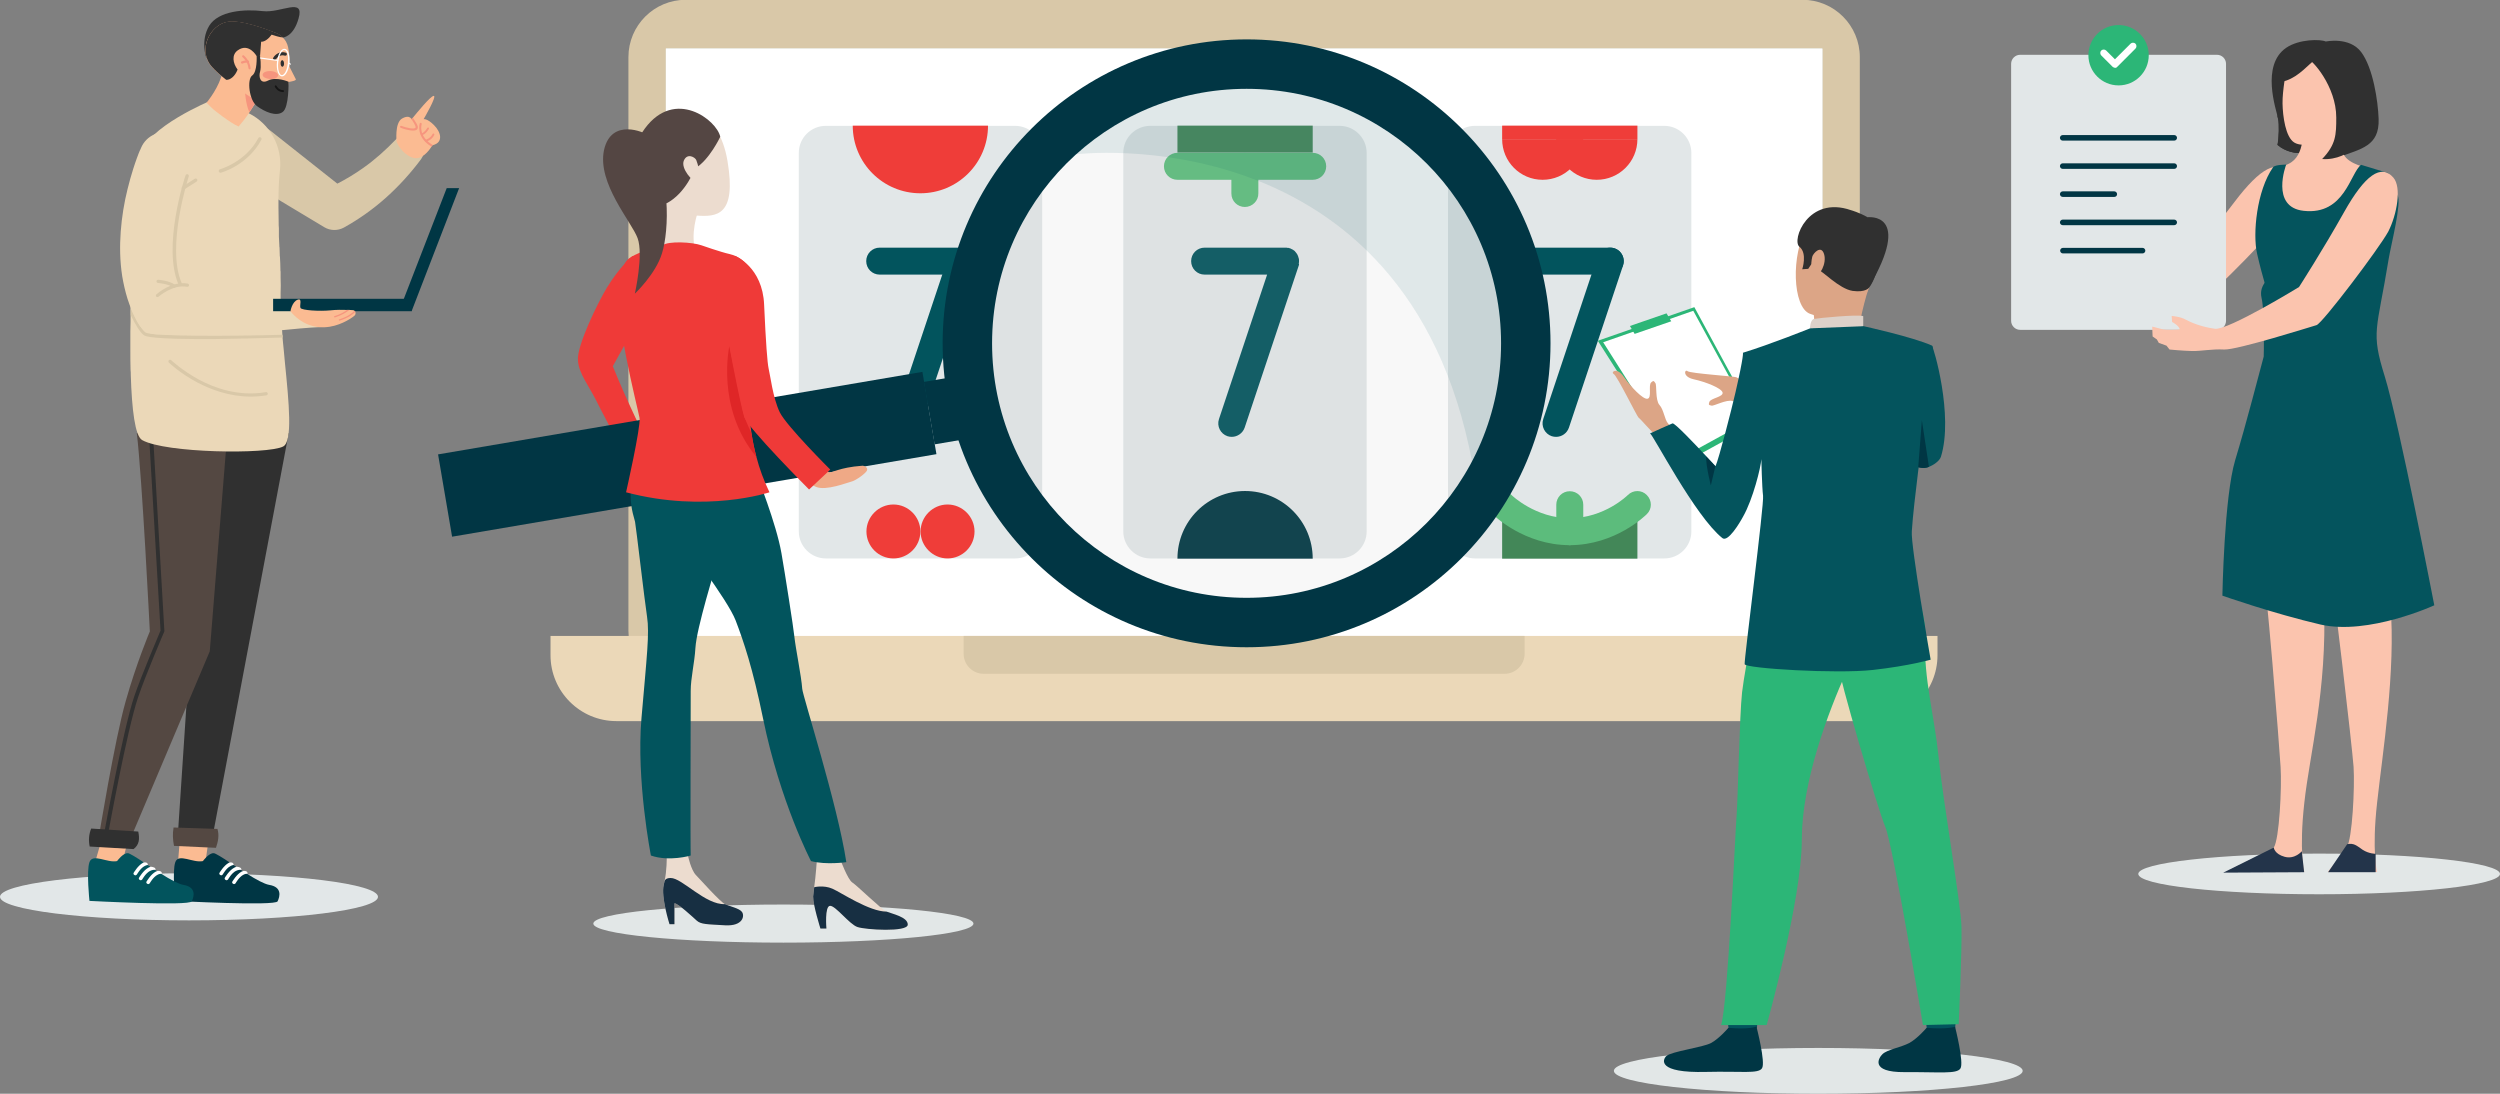 <?xml version="1.0" encoding="utf-8"?>
<!-- Generator: Adobe Illustrator 24.0.2, SVG Export Plug-In . SVG Version: 6.00 Build 0)  -->
<svg version="1.1" id="Layer_1" xmlns="http://www.w3.org/2000/svg" xmlns:xlink="http://www.w3.org/1999/xlink" x="0px" y="0px"
	 viewBox="0 0 1168 511" style="enable-background:new 0 0 1168 511;" xml:space="preserve">
<rect x="0" y="0" width="1168" height="511" fill="#808080" stroke="none"/>
<style type="text/css">
	.st0{fill:#D9C8A8;}
	.st1{fill:#E0F2F8;}
	.st2{fill:#FFFFFF;}
	.st3{fill:#EBD8B8;}
	.st4{fill:#E2E7E7;}
	.st5{fill:#FBC4AE;}
	.st6{fill:#6254A4;}
	.st7{fill:#303030;}
	.st8{fill:#23344A;}
	.st9{fill:#04545D;}
	.st10{fill:#E2E7E8;}
	.st11{fill:#2CB677;}
	.st12{fill:#013644;}
	.st13{fill:#438758;}
	.st14{fill:#EF3D39;}
	.st15{fill:#003743;}
	.st16{fill:#02545D;}
	.st17{fill:#5CBC7C;}
	.st18{fill:#EF3A38;}
	.st19{fill:#ECDCCF;}
	.st20{fill:#172F42;}
	.st21{fill:#544643;}
	.st22{fill:#DF2627;}
	.st23{fill:#EFA986;}
	.st24{opacity:0.1;fill:#B9B9B9;}
	.st25{opacity:0.1;fill:#02545D;}
	.st26{fill:#DCA586;}
	.st27{fill:#003644;}
	.st28{fill:#DDD1C9;}
	.st29{fill:#373A57;}
	.st30{fill:#FBBB92;}
	.st31{fill:#F6957E;}
	.st32{fill:#544842;}
	.st33{fill:#151515;}
</style>
<g>
	<g>
		<g>
			<g>
				<g>
					<g>
						<g>
							<path class="st0" d="M868.9,294.7c0,14.8-12,26.8-26.8,26.8H320.4c-14.8,0-26.8-12-26.8-26.8v-268c0-14.8,12-26.8,26.8-26.8
								h521.7c14.8,0,26.8,12,26.8,26.8V294.7z"/>
							<rect x="311.1" y="22.7" class="st1" width="540.3" height="275.9"/>
							<rect x="311.1" y="22.7" class="st2" width="540.3" height="275.9"/>
						</g>
						<g>
							<path class="st3" d="M257.2,297.1v9c0,17,13.8,30.8,30.8,30.8h586.4c17,0,30.8-13.8,30.8-30.8v-9H257.2z"/>
							<path class="st0" d="M450.2,297.1v8.3c0,5.2,4.2,9.4,9.4,9.4h243.3c5.2,0,9.4-4.2,9.4-9.4v-8.3H450.2z"/>
						</g>
					</g>
				</g>
			</g>
		</g>
	</g>
	<g>
		<g>
			<path class="st4" d="M1168,408.3c0,5.2-37.8,9.5-84.5,9.5c-46.6,0-84.5-4.2-84.5-9.5c0-5.2,37.8-9.5,84.5-9.5
				C1130.2,398.8,1168,403.1,1168,408.3z"/>
		</g>
		<g>
			<g>
				<path class="st5" d="M952.3,131.3c2.1,1.2,7.6,2.1,8.2,2.1c0.5,0.1,0-1.4-0.7-2.2c-0.7-0.8-1.8-2-1.8-2l0.5-2.7c0,0,4,1.3,6,3.2
					c2,1.9,6.2,5,12.3,7.4c7.2,2.7,18.6-0.4,28-3.8c0,0,0,0.1,0,0.1c-0.2,1.3,0,2.7,0.5,4c1.2,3.2,2.2,6.5,3.3,9.8
					c-11.6,0.6-26.4,1.2-30,0.2c-5.9-1.6-10.6-1.7-14.8-2.8c-4.2-1.1-10-3.1-10-3.1l-0.9-2.1l-3.2-2l-0.5-1.7l-1.6-1.9l0.9-4.6
					C948.4,129.3,950.1,130.1,952.3,131.3z"/>
				<path class="st5" d="M1069.1,81.4c-4.8-7.3-13-3.1-25.1,12.9c-12.1,16-25.6,31.6-25.6,31.6s-2.7,2.2-7.1,4.6
					c1.8,5.7,7.8,16.1,7.8,16.1c3.7-1.3,4.2-1.9,4.7-2c2.8-0.4,33.9-31.4,39.2-38.7C1068.4,98.7,1072.3,86.4,1069.1,81.4z"/>
				<path class="st6" d="M1011.4,130.1c0.7,3,6.7,16.8,6.7,16.8l-10.7,1.8l-4.2-15.4L1011.4,130.1z"/>
			</g>
			<path class="st7" d="M1064.1,67.7c3.8,3.3,8.7,4,11.1,3.8c0.8-6.2,2.9-5.8,6.6-15.3c4.2-11,3.5-27.1,3.5-27.1l1.3-9.7
				c-2.2-1.1-12.4-1.3-18.6,3c-11.7,8.2-4.7,28.5-3.6,33.2C1064.9,57.8,1064.8,64.4,1064.1,67.7z"/>
			<path class="st7" d="M1085.3,28.5c-3.2,0.9-6.5,1.9-9.7,2.9c-2.1,0.7-4.3,0.6-6.3-0.1c-4.3,8.1-3.9,12.7-5.3,23.1
				c0.1,0.5,0.2,0.9,0.3,1.2c0.5,2.2,0.4,8.8-0.3,12.1c3.8,3.3,8.7,4,11.1,3.8c0.8-6.2,2.9-5.8,6.6-15.3c4.2-11,3.5-27.1,3.5-27.1
				L1085.3,28.5z"/>
			<path class="st7" d="M1092.4,73.5c10.8-4,19.3-5.2,18.9-17.9c-0.3-8.5-2.6-23.8-8.1-31.2c-5.5-7.4-16.6-5-16.6-5l-9.7,7.6
				c0,0,0.5,11.4,4.1,25.5C1082.9,59.9,1092.5,68.3,1092.4,73.5z"/>
			<path class="st5" d="M1068.5,29.6c-0.3,3.2-2.2,12.7-2.1,18.7c0.1,6,1.4,15.8,5.5,18.3c4.1,2.5,11.4-0.1,16.7-2.7
				c5.3-2.6,6.4-6.5,7.2-10c0.9-3.6-0.1-12.9-1.7-19.5c-1.6-6.6-6-9-11-9.7C1078.2,24.1,1068.5,29.6,1068.5,29.6z"/>
			<path class="st5" d="M1092,50.5c0,0-0.5,14.9,3,21.7c2.4,4.7,11.3,6.2,11.3,6.2s1.1,13.3-6.9,26.8c-8,13.4-35.1,19.8-35.1,19.8
				s-6-10.4-9.5-22.3c-3.5-11.9,5.4-20.1,5.4-20.1s5.4-4.5,8.9-6c8.4-3.8,6.6-17.4,6.6-17.4L1092,50.5z"/>
			<g>
				<path class="st5" d="M1087,254.4c-1.7-10-2.8-29.7-3.6-48.7c12.3,0.2,24.6,0.3,36.9,0.3c-2.4,21.5-5.5,51.8-3.5,76.3
					c2.6,31.1-3.7,69.7-6.2,92.6c-2.6,23,0,32.5,0,32.5h-23.1c0,0,6.4-7.7,8.9-11.5c2.6-3.8,3.8-28.1,3.2-37.6
					C1098.9,348.8,1090.2,272.9,1087,254.4z"/>
				<path class="st5" d="M1062.3,396c2.6-3.8,3.8-28.1,3.2-37.6c-0.6-9.6-6.4-85.5-9.6-104c-2.2-12.9-0.9-31.9-0.5-49
					c6,0,11.9,0,17.9,0.1c6.3,0.1,12.5,0.2,18.8,0.3c-2.8,21.5-7.2,51.8-6.3,76.5c1.4,40.3-6.7,69.7-9.2,92.6c-2.6,23,0,32.5,0,32.5
					l-8.5-2.7l-16.6,1l-10.1,1.7C1041.3,407.4,1059.8,399.8,1062.3,396z"/>
				<path class="st8" d="M1096.6,394.4c3.2-0.6,4.3,0.6,7.2,2.6c2.9,1.9,6.1,1.9,6.1,1.9v8.6h-22.2L1096.6,394.4z"/>
				<path class="st8" d="M1062.3,396c0,0,0.3,3,5.1,4.3c4.8,1.3,8-2.6,8-2.6l1.1,9.8l-37.8,0.2L1062.3,396z"/>
			</g>
			<path class="st9" d="M1038.3,278.3c0,0,23.6,8.3,45.9,13.5c22.4,5.1,53.1-9,53.1-9s-16.5-85.4-23.1-106.8
				c-6.7-21.4-3.7-21.2,1.8-55.1c1.2-7.1,6.2-26.3,4.1-29.8c-7.8-13-38.9,10.3-38.9,10.3l-16.8,23.6c-0.2,0.3-0.5,0.7-0.7,1
				c-2.9,3.5-8.6,6.8-7.1,13.2c1.6,7.1,1,27.4,1,27.4s-2.4,9.2-5.4,20.3c-2.5,9.4-5.5,20.1-7.9,28
				C1039.1,232.1,1038.3,278.3,1038.3,278.3z"/>
			<path class="st9" d="M1060.2,139.3c0,0-0.5,0.2,4.7,0.1c5.7-0.1,13.9-0.8,22.9-2.7c17.2-3.6,25.3-14.6,25.3-14.6
				c0.9-4.6,1.1-10.7,1.1-16.8c-0.1-12.1,1.7-24.4,1.7-24.4l-12.8-3.9c-5.1,3.8-7.6,23.6-26.8,21.5c-15.8-1.7-8.2-21.6-8.2-21.6
				s-5.2,0-6.1,1.2c-7.7,11-9.6,31.1-7.5,40.4C1057.1,129.9,1060.2,139.3,1060.2,139.3z"/>
			<path class="st5" d="M1090.7,44.4c0,0,3.4-4.2,5.8-3.7c2.4,0.5,2.8,4.1,1.2,7.1c-1.7,3.1-8.3,5.1-8.3,5.1L1090.7,44.4z"/>
			<path class="st7" d="M1084.2,26.7c-3.3,0.5-6.3,5.3-11.9,8.9c-5.6,3.6-10,2.9-10,2.9l1.8-11.1c0,0,7.4-5.2,12.9-5
				C1082.5,22.6,1084.2,26.7,1084.2,26.7z"/>
			<g>
				<g>
					<path class="st10" d="M1035.8,154.1h-92c-2.3,0-4.2-1.9-4.2-4.2V29.8c0-2.3,1.9-4.2,4.2-4.2h92c2.3,0,4.2,1.9,4.2,4.2V150
						C1039.9,152.3,1038.1,154.1,1035.8,154.1z"/>
					<circle class="st11" cx="989.8" cy="25.8" r="14.1"/>
					<g>
						<path class="st2" d="M988.2,31.7c-0.4,0-0.8-0.2-1.2-0.5l-5.3-5.3c-0.6-0.6-0.6-1.7,0-2.3s1.7-0.6,2.3,0l4.1,4.1l7.3-7.3
							c0.6-0.6,1.7-0.6,2.3,0c0.6,0.6,0.6,1.7,0,2.3l-8.5,8.5C989,31.5,988.6,31.7,988.2,31.7z"/>
					</g>
					<g>
						<path class="st12" d="M1015.8,65.7h-52.1c-0.7,0-1.3-0.6-1.3-1.3l0,0c0-0.7,0.6-1.3,1.3-1.3h52.1c0.7,0,1.3,0.6,1.3,1.3l0,0
							C1017.1,65.1,1016.5,65.7,1015.8,65.7z"/>
						<path class="st12" d="M1015.8,78.9h-52.1c-0.7,0-1.3-0.6-1.3-1.3l0,0c0-0.7,0.6-1.3,1.3-1.3h52.1c0.7,0,1.3,0.6,1.3,1.3l0,0
							C1017.1,78.3,1016.5,78.9,1015.8,78.9z"/>
						<path class="st12" d="M987.8,92h-24.1c-0.7,0-1.3-0.6-1.3-1.3l0,0c0-0.7,0.6-1.3,1.3-1.3h24.1c0.7,0,1.3,0.6,1.3,1.3l0,0
							C989.1,91.5,988.5,92,987.8,92z"/>
						<path class="st12" d="M1015.8,105.2h-52.1c-0.7,0-1.3-0.6-1.3-1.3l0,0c0-0.7,0.6-1.3,1.3-1.3h52.1c0.7,0,1.3,0.6,1.3,1.3l0,0
							C1017.1,104.6,1016.5,105.2,1015.8,105.2z"/>
						<path class="st12" d="M1001,118.4h-37.2c-0.7,0-1.3-0.6-1.3-1.3l0,0c0-0.7,0.6-1.3,1.3-1.3h37.2c0.7,0,1.3,0.6,1.3,1.3l0,0
							C1002.3,117.8,1001.7,118.4,1001,118.4z"/>
					</g>
				</g>
			</g>
			<g>
				<path class="st5" d="M1118.2,83c-5.7-6.6-13.3-1.3-23.1,16.2c-9.8,17.5-21,34.9-21,34.9s-33.1,20.3-39.3,19.5
					c-6.5-0.9-11.3-3-13.7-4.3c-2.4-1.4-6.5-1.7-6.5-1.7l0.2,2.8c0,0,1.4,0.8,2.2,1.5c0.8,0.7,1.7,1.9,1.2,2
					c-0.5,0.1-6.1,0.5-8.4-0.2c-2.4-0.7-4.3-1.1-4.3-1.1l0.2,4.6l2,1.4l0.9,1.6l3.6,1.3l1.4,1.8c0,0,6.1,0.6,10.5,0.7
					c4.4,0.1,8.9-1,15.1-0.7c6.1,0.2,40.4-10.6,43.1-11.4c2.7-0.8,29.2-35.8,33.5-43.7C1119.9,100.2,1122.1,87.5,1118.2,83z"/>
			</g>
			<path class="st7" d="M1091.5,54.9c0,8-0.1,12.6-6.6,19.4c6.6,0.5,12.6-2.6,15.5-5.8c-0.7-5.8-1.4-13-1.4-16.8
				c0-6.9,5.6-19.1-10.4-27.5c-7.3-3.9-10.3,3.5-10.3,3.5C1080.1,27.7,1091.5,40.3,1091.5,54.9z"/>
		</g>
	</g>
	<g>
		<path class="st10" d="M790.2,248.3c0,7-5.7,12.6-12.6,12.6h-88.5c-6.9,0-12.6-5.7-12.6-12.6V71.4c0-7,5.7-12.6,12.6-12.6h88.5
			c6.9,0,12.6,5.7,12.6,12.6V248.3z M790.2,248.3"/>
		<path class="st10" d="M638.5,248.3c0,7-5.7,12.6-12.6,12.6h-88.5c-6.9,0-12.6-5.7-12.6-12.6V71.4c0-7,5.7-12.6,12.6-12.6h88.5
			c6.9,0,12.6,5.7,12.6,12.6V248.3z M638.5,248.3"/>
		<path class="st10" d="M486.9,248.3c0,7-5.7,12.6-12.6,12.6h-88.5c-6.9,0-12.6-5.7-12.6-12.6V71.4c0-7,5.7-12.6,12.6-12.6h88.5
			c6.9,0,12.6,5.7,12.6,12.6V248.3z M486.9,248.3"/>
		<rect x="550.1" y="58.7" class="st13" width="63.2" height="12.6"/>
		<path class="st14" d="M430,248.3c0,7-5.7,12.6-12.6,12.6c-7,0-12.6-5.7-12.6-12.6s5.7-12.6,12.6-12.6
			C424.3,235.7,430,241.4,430,248.3L430,248.3z M430,248.3"/>
		<path class="st14" d="M455.3,248.3c0,7-5.7,12.6-12.6,12.6s-12.6-5.7-12.6-12.6s5.7-12.6,12.6-12.6S455.3,241.4,455.3,248.3
			L455.3,248.3z M455.3,248.3"/>
		<path class="st15" d="M550.1,261h63.2c0-17.5-14.2-31.6-31.6-31.6S550.1,243.5,550.1,261L550.1,261z M550.1,261"/>
		<path class="st14" d="M461.6,58.7h-63.2c0,17.5,14.2,31.6,31.6,31.6C447.4,90.3,461.6,76.2,461.6,58.7L461.6,58.7z M461.6,58.7"/>
		<path class="st14" d="M746,84c10.5,0,19-8.5,19-19H727C727,75.5,735.5,84,746,84L746,84z M746,84"/>
		<path class="st14" d="M720.7,84c10.5,0,19-8.5,19-19h-37.9C701.8,75.5,710.2,84,720.7,84L720.7,84z M720.7,84"/>
		<path class="st13" d="M733.4,244.1c-12,0-22.9-3.2-30.9-8.4h-0.7V261H765v-25.3h-0.7C756.3,240.9,745.4,244.1,733.4,244.1
			L733.4,244.1z M733.4,244.1"/>
		<path class="st16" d="M448.9,128.3H411c-3.5,0-6.3-2.8-6.3-6.3c0-3.5,2.8-6.3,6.3-6.3h37.9c3.5,0,6.3,2.8,6.3,6.3
			C455.3,125.4,452.4,128.3,448.9,128.3L448.9,128.3z M448.9,128.3"/>
		<path class="st16" d="M423.7,204.1c-0.7,0-1.3-0.1-2-0.3c-3.3-1.1-5.1-4.7-4-8l25.3-75.8c1.1-3.3,4.7-5.1,8-4c3.3,1.1,5.1,4.7,4,8
			l-25.3,75.8C428.8,202.4,426.3,204.1,423.7,204.1L423.7,204.1z M423.7,204.1"/>
		<path class="st16" d="M606.8,123c0.1-0.3,0.1-0.6,0.1-0.9c0-0.1,0-0.2,0-0.2c0-0.1,0-0.1,0-0.2c0-0.3,0-0.6-0.1-0.8
			c0-0.2,0-0.3-0.1-0.4c-0.1-0.2-0.1-0.5-0.2-0.7c-0.1-0.2-0.1-0.3-0.2-0.5c-0.1-0.2-0.2-0.4-0.3-0.6c-0.1-0.1-0.2-0.3-0.3-0.4
			c-0.1-0.2-0.3-0.4-0.4-0.5c-0.1-0.1-0.2-0.3-0.3-0.4c-0.2-0.2-0.3-0.3-0.5-0.4c-0.1-0.1-0.3-0.2-0.4-0.3c-0.2-0.1-0.4-0.2-0.6-0.3
			c-0.2-0.1-0.4-0.2-0.6-0.3c-0.1,0-0.1-0.1-0.2-0.1c-0.1,0-0.2,0-0.4-0.1c-0.2-0.1-0.4-0.1-0.6-0.1c-0.2,0-0.4,0-0.6-0.1
			c-0.1,0-0.3,0-0.4,0h-37.9c-3.5,0-6.3,2.8-6.3,6.3c0,3.5,2.8,6.3,6.3,6.3h29.2l-22.5,67.5c-1.1,3.3,0.7,6.9,4,8
			c0.7,0.2,1.3,0.3,2,0.3c2.6,0,5.1-1.7,6-4.3l25.3-75.8c0.1-0.2,0.1-0.3,0.1-0.5C606.8,123.3,606.8,123.2,606.8,123z"/>
		<path class="st16" d="M752.3,128.3h-37.9c-3.5,0-6.3-2.8-6.3-6.3c0-3.5,2.8-6.3,6.3-6.3h37.9c3.5,0,6.3,2.8,6.3,6.3
			C758.6,125.4,755.8,128.3,752.3,128.3L752.3,128.3z M752.3,128.3"/>
		<path class="st16" d="M727,204.1c-0.7,0-1.3-0.1-2-0.3c-3.3-1.1-5.1-4.7-4-8l25.3-75.8c1.1-3.3,4.7-5.1,8-4c3.3,1.1,5.1,4.7,4,8
			L733,199.8C732.1,202.4,729.7,204.1,727,204.1L727,204.1z M727,204.1"/>
		<path class="st17" d="M613.3,84h-63.2c-3.5,0-6.3-2.8-6.3-6.3c0-3.5,2.8-6.3,6.3-6.3h63.2c3.5,0,6.3,2.8,6.3,6.3
			C619.6,81.2,616.8,84,613.3,84L613.3,84z M613.3,84"/>
		<path class="st17" d="M581.6,96.7c-3.5,0-6.3-2.8-6.3-6.3V77.7c0-3.5,2.8-6.3,6.3-6.3c3.5,0,6.3,2.8,6.3,6.3v12.6
			C588,93.8,585.1,96.7,581.6,96.7L581.6,96.7z M581.6,96.7"/>
		<path class="st17" d="M733.4,254.7c-21.3,0-35.5-13.9-36.1-14.5c-2.5-2.5-2.5-6.5,0-8.9c2.5-2.5,6.5-2.5,8.9,0
			c0.1,0.1,11.2,10.8,27.2,10.8c3.5,0,6.3,2.8,6.3,6.3C739.7,251.8,736.8,254.7,733.4,254.7L733.4,254.7z M733.4,254.7"/>
		<path class="st17" d="M733.4,254.7c-3.5,0-6.3-2.8-6.3-6.3c0-3.5,2.8-6.3,6.3-6.3c16.2,0,27-10.7,27.1-10.8c2.5-2.5,6.5-2.5,8.9,0
			c2.5,2.5,2.5,6.5,0,8.9C768.8,240.8,754.7,254.7,733.4,254.7L733.4,254.7z M733.4,254.7"/>
		<path class="st17" d="M733.4,254.7c-3.5,0-6.3-2.8-6.3-6.3v-12.6c0-3.5,2.8-6.3,6.3-6.3c3.5,0,6.3,2.8,6.3,6.3v12.6
			C739.7,251.8,736.8,254.7,733.4,254.7L733.4,254.7z M733.4,254.7"/>
		<rect x="701.8" y="58.7" class="st14" width="63.2" height="6.3"/>
	</g>
</g>
<g>
	<g>
		<path class="st4" d="M454.8,431.5c0,4.9-39.8,8.9-88.8,8.9c-49,0-88.8-4-88.8-8.9c0-4.9,39.8-8.9,88.8-8.9
			C415,422.6,454.8,426.6,454.8,431.5z"/>
	</g>
	<g>
		<path class="st18" d="M297.8,150.4c0,0,14.8-33.5-2.4-30.7c0,0-5.8,4.8-11.8,14.6c-4.5,7.4-14,27.1-13.6,33.8
			c0.3,6.7,5.1,11.6,10.2,22.3c0,0,10.6,19.9,11.1,22.2l11.2-5.8c0,0-9.5-19-16.2-35.7L297.8,150.4z"/>
		
			<rect x="206.4" y="192.7" transform="matrix(-0.986 0.168 -0.168 -0.986 673.388 367.513)" class="st12" width="229.5" height="39"/>
		
			<rect x="434.2" y="177.1" transform="matrix(-0.986 0.168 -0.168 -0.986 906.651 307.216)" class="st12" width="12.3" height="29.6"/>
		<path class="st19" d="M383.3,433.8h2.8c0,0-0.9-10.5,1.7-10.6c2.6-0.1,9,8.6,12.8,9.9c3.8,1.3,23.4,2.5,23.5-1.1
			c0.1-3.6-7.5-5.1-9.9-6.1c-2.4-1-13.9-12.3-16-13.6c-2.1-1.3-5.6-10.7-5.6-10.7l-10.9-0.5c0,0-0.6,8.7-1.3,13.3
			c-0.2,1.7-0.4,3.3-0.5,4.3C379.8,422.7,383.3,433.8,383.3,433.8z"/>
		<path class="st19" d="M312.8,431.8h2.3V422c1.9,0.2,8.4,6.3,10.4,8.1c2,1.8,4.8,1.7,13.2,2.2c8.5,0.5,9.3-4.5,7.9-6.3
			c-1.3-1.7-5.7-2.5-7.9-3.6c-2.3-1.1-11.2-11.1-13.5-13.5c-2.4-2.4-3.8-9.2-3.8-9.2l-9.9,0.9c0,0,0.1,6.2-1.1,11.4v0c0,0,0,0,0,0
			c-0.1,0.4-0.2,0.9-0.3,1.3C308.7,418.9,312.8,431.8,312.8,431.8z"/>
		<path class="st16" d="M349.4,209.7c0,0,3.7,8.9,4.1,11.1c0.3,2.2,9.1,23.4,11.6,37.7c1.5,8.5,5.7,35.3,6,38.7
			c0.6,5.8,3.3,18.7,3.7,24.6c0.2,3.3,16.6,54.4,20.6,81c0,0-9.4,1.4-16.5-0.5c0,0-14.4-27.5-22.4-66.6
			c-4.8-23.5-9.1-36.1-12.8-45.8c-3.7-9.7-24.8-37.1-27-40.2c-2.2-3.1-16-20.1-2.9-38.6C327,192.8,349.4,209.7,349.4,209.7z"/>
		<path class="st16" d="M302.3,288.1c1.2,7.9-0.1,18.4-2.6,47.4c-2.5,29.1,4.4,64.2,4.4,64.2c8.6,3,18.6,0,18.6,0
			c-0.2-2,0-70.8,0-76.9c0-6.1,1.8-13.1,2.2-20.1c0.3-4.8,2.5-13.6,5-22.7c0.8-2.7,1.5-5.4,2.3-8.1c0,0,0,0,0,0
			c0.4-1.5,0.8-2.9,1.2-4.3c3.5-12.3,8.3-59.6,8.3-59.6s-26.3-21.2-39.2-1.2c-12.8,20-6.2,34.5-5.8,37
			C297.2,246.4,301.1,280.2,302.3,288.1z"/>
		<path class="st20" d="M312.8,431.8h2.3V422c1.9,0.2,8.4,6.3,10.4,8.1c2,1.8,4.8,1.7,13.2,2.2c8.5,0.5,9.3-4.5,7.9-6.3
			c-1.3-1.7-5.7-2.5-7.9-3.6c-9.1,0.5-20.1-12.3-25.4-12.2c-2.8,0-2.8,1.6-2.9,1.9v0c0,0,0,0,0,0c-0.1,0.4-0.2,0.9-0.3,1.3
			C308.7,418.9,312.8,431.8,312.8,431.8z"/>
		<path class="st20" d="M383.3,433.8h2.8c0,0-0.9-10.5,1.7-10.6c2.6-0.1,9,8.6,12.8,9.9c3.8,1.3,23.4,2.5,23.5-1.1
			c0.1-3.6-7.5-5.1-9.9-6.1c-8.1,0-21.2-8.9-25.3-10.7c-4.1-1.8-8.5-0.7-8.5-0.7c-0.2,1.7-0.4,3.3-0.5,4.3
			C379.8,422.7,383.3,433.8,383.3,433.8z"/>
		<path class="st19" d="M326.2,98.6c0,0-4.2,11.1-0.9,19.7c0,0-15.4-1-16-2.8c-0.6-1.8,0.6-18.5-1.5-23.4
			C305.6,87.2,326.2,98.6,326.2,98.6z"/>
		<path class="st18" d="M327.7,114.6c0,0,9.1,3.2,13.2,4.1c4.1,0.9,12.7,5,12,20.3c-0.7,15.4-3.3,28.7-4.2,35.3
			c-0.9,6.6-0.4,23.4,1.2,31.6c0,0-21.8,5.5-47.5,0c0,0,4.6-13.9,4.4-17.5c-0.1-3.6-15.2-33.2-15.9-37.9c-0.7-4.7-3.7-25.3,3.2-29.9
			c6.9-4.6,12.5-4,15.4-6C312.4,112.5,323.4,113.1,327.7,114.6z"/>
		<path class="st18" d="M292.5,230c37.3,9.9,67,0,67,0c-2.7-5.6-4.7-11.1-6.1-16.5c0,0,0,0,0,0c-1-3.8-1.8-7.5-2.3-11.1v0
			c-3-20.3,0.9-35.9,0.9-35.9c-4.3-35.4-57.9-46-62.2-34.8c-4.3,11.2,8.3,59.5,9,63.6C299.4,199.6,292.5,230,292.5,230z"/>
		<path class="st19" d="M312.7,54c6.2-2.1,22.9-4.4,27.2,21.3c4.3,25.7-5.1,26.1-14.7,25.4c-9.6-0.7-24.6-18.1-25.8-23.4
			C298.4,72.1,295,60.1,312.7,54z"/>
		<path class="st21" d="M336.5,63.9c0,0-5.1,10.9-11.8,14.8c0,0-4.2,11.6-13.3,16.3c0,0-24.2-16-10.1-35S334.9,56.1,336.5,63.9z"/>
		<path class="st19" d="M325.3,74.8c-0.5-1.3-4.2-3.5-5.8,0.2c-1.6,3.7,4.2,10.1,5.8,9.8C326.9,84.4,327.3,79.9,325.3,74.8z"/>
		<path class="st21" d="M302.1,62.9c-0.5-0.8-16.5-8.2-19.9,7.2c-3.3,15.5,12.9,33.5,15.7,41.2c2.8,7.7-1.3,25.9-1.3,25.9
			s9.8-9.2,12.7-18.9C312.6,107.7,313.7,81,302.1,62.9z"/>
		<path class="st21" d="M301.2,62.4c0,0,4.9,3.9,5.5,10c0,0,0.9-4.8-1.1-7.7C303.7,61.7,301.2,62.4,301.2,62.4z"/>
		<path class="st22" d="M353.4,213.5c-1-3.8-1.8-7.5-2.3-11.1v0c0,0-2.5-5.2-3.3-7.7c-0.8-2.5-7-33.2-7-33.2
			S334.2,190.4,353.4,213.5z"/>
		<path class="st23" d="M380.8,215.3c0,0,4.8,4.8,6.4,5.3c1.6,0.5,4.6-2.2,15.6-3c1-0.1,2.7,0.8,2.3,2.1c-0.4,1.3-5.2,4.8-7.3,5.3
			c-2.1,0.5-11.8,4.4-16.5,2.5c-4.7-1.9-7.9-7.9-7.9-7.9L380.8,215.3z"/>
		<path class="st18" d="M343.5,119.6c0,0,12.8,5.1,13.5,22.8c0.8,17.8,1.5,27,2.1,29.8c0.7,2.7,2,13.8,5.2,20.4
			c3.1,6.4,23.6,26.8,23.6,26.8l-9.9,9.3c0,0-28.5-28.6-30.3-33.9c-1.7-5.2-8.9-41.7-9.4-47.8C337.9,142,331.3,119.9,343.5,119.6z"
			/>
		
			<ellipse transform="matrix(0.707 -0.707 0.707 0.707 57.175 458.768)" class="st24" cx="582.4" cy="160.4" rx="121" ry="121"/>
		<path class="st25" d="M502.5,72.1c0,0,154.5-19.2,185.3,143.9c0,0,0,0,0,0c8.9-16.7,13.9-35.7,13.9-55.9
			c0-65.8-53.3-119.1-119.1-119.1C551.8,41.1,523.6,52.9,502.5,72.1z"/>
		<path class="st12" d="M582.4,18.4c-78.4,0-142,63.6-142,142c0,78.4,63.6,142,142,142c78.4,0,142-63.6,142-142
			C724.4,81.9,660.8,18.4,582.4,18.4z M582.4,279.3c-65.7,0-118.9-53.2-118.9-118.9c0-65.7,53.2-118.9,118.9-118.9
			c65.7,0,118.9,53.2,118.9,118.9C701.3,226,648,279.3,582.4,279.3z"/>
	</g>
</g>
<g>
	<path class="st4" d="M945,500.3c0,5.9-42.8,10.7-95.5,10.7c-52.7,0-95.5-4.8-95.5-10.7c0-5.9,42.8-10.7,95.5-10.7
		C902.3,489.6,945,494.4,945,500.3z"/>
</g>
<g>
	<g>
		<polygon class="st11" points="820.9,197.5 783.8,217.9 746.5,159.2 791.6,143.5 		"/>
	</g>
	<g>
		<polygon class="st2" points="818.6,195.7 783.8,214.8 749,159.9 791.1,145.2 		"/>
	</g>
	<g>
		<path class="st26" d="M831.3,185.4c0,0-6.5-3.1-9.3-4.7c-2.8-1.6-10.1-3.8-10.7-4.4c-0.6-0.5-21.6-1.8-22.9-2.9
			c-1.3-1.1-2.5,2.6,2.9,3.8c5.5,1.2,13,4.1,13.5,6.2c0.4,2.1-5.6,2.6-6.2,4.4c-0.6,1.8,0.2,1.4,1,1.7c0.9,0.4,7.2-3.1,9.9-2.1
			c2.8,1,7-0.4,9.1,0.3c2.1,0.7,12.4,4.2,12.4,4.2L831.3,185.4z"/>
	</g>
	<g>
		<path class="st26" d="M782,210.5c0,0-5.4-4.9-8.1-6.9c-2.6-2-7.6-8.1-8.3-8.4c-0.7-0.4-10.1-19.7-11.7-20.5
			c-1.5-0.8,1.5-3.4,4.7,1.3c3.3,4.7,9,10.7,11.1,10.3c2.2-0.4,0.3-6.3,1.7-7.6c1.4-1.3,1.4-0.4,2,0.3c0.7,0.7-0.1,8,1.9,10.2
			c2,2.2,2.4,6.7,3.9,8.5c1.5,1.7,8.8,10.1,8.8,10.1L782,210.5z"/>
	</g>
	<g>
		<path class="st16" d="M899,471.8c0,0,1.2,8.2,1.3,9.4c0.1,1.2,13.1-0.7,13.1-0.7l1-9.7C914.4,470.8,900.6,470.7,899,471.8z"/>
	</g>
	<g>
		<path class="st27" d="M900.1,480.2c0,0-4.1,4.9-8.1,7.1c-4,2.1-10.2,3-12.5,5.2c-1.7,1.6-6.2,8.5,10.3,8.4
			c16.4-0.1,24.4,1,26.1-1.7c1.8-2.6-2.5-19.5-2.5-19.5S909.6,481,900.1,480.2z"/>
	</g>
	<g>
		<path class="st16" d="M806.4,471.8c0,0,1.2,8.2,1.3,9.4c0.1,1.2,13.1-0.7,13.1-0.7l1-9.7C821.8,470.8,808,470.7,806.4,471.8z"/>
	</g>
	<g>
		<path class="st27" d="M807.5,480.2c0,0-4.1,4.9-8.1,7.1c-4,2.1-18.5,3.9-20.9,6.1c-1.7,1.6-4.5,8,18.6,7.4
			c16.4-0.4,24.4,1,26.1-1.7c1.8-2.6-2.6-19.5-2.6-19.5S817.2,481.1,807.5,480.2z"/>
	</g>
	<g>
		<path class="st11" d="M888.3,262.2c0,0,12.1,19.3,11.2,36.7c-0.9,17.4,4.4,36.5,6.2,54.7c2,20.3,10.4,68.4,10.7,79.3
			c0.3,10.9-1.3,45.6-1.3,45.6l-16.7,0.4c0,0-14-84.1-17.6-92.6c-3.6-8.6-21.6-69.7-22.2-76.6C858,302.8,888.3,262.2,888.3,262.2z"
			/>
	</g>
	<g>
		<path class="st11" d="M824.3,264.9c0,0-9.2,47.8-10.4,58.5c-1.2,10.7-2,51.7-2.6,58.3c-0.6,6.7-4,87.3-7.2,97.2h21.3
			c0,0,16.4-58.6,16.4-86.4c0-27.7,12.6-60.3,20.8-78.6c8.2-18.3,26.8-18.7,31.8-52.7C894.4,261.3,831.1,254.1,824.3,264.9z"/>
	</g>
	<g>
		<path class="st26" d="M868,100c0,0-16.3-6.1-23.8,6.3c-7.5,12.4-6.8,37.2,1.4,40.3c8.2,3.1,20.6,1.5,24.8-6.3
			c4.2-7.8,8-19,7.8-26.5C878,106.4,872.3,102.2,868,100z"/>
	</g>
	<g>
		<path class="st26" d="M847.4,147.2c0,0,0.7,4.4-0.4,6.6C845.8,156,868,156,868,156s1.8-11.8,5.2-21.8
			C876.7,124.3,847.4,147.2,847.4,147.2z"/>
	</g>
	<g>
		<path class="st7" d="M873.3,134.3c0,0-1.5,2.5-7.8,1.6c-6.3-1-13.9-9.3-16.5-10.2c-2.6-0.9-2.6-2.5-2.6-2.5l-1.6,2.4l-2.8,0.2
			c0,0,2.5-7.5-1.3-10.5c-3.8-3,4-24.1,24.1-17.1c0,0,15.4,4.3,14.9,13C879,119.9,876.7,129.9,873.3,134.3z"/>
	</g>
	<g>
		<path class="st28" d="M845.6,153.5c0,0,0.1-4.1,1.9-4.5c1.9-0.4,20.7-2.2,23-1.3v4.8C870.6,152.5,866.1,155.2,845.6,153.5z"/>
	</g>
	<g>
		<path class="st26" d="M846.7,119.9c0.4-1.5,4.1-5.7,5.5-1.2c1.4,4.5-2.2,10.6-4.2,10C846.1,128.3,845.8,123.7,846.7,119.9z"/>
	</g>
	<g>
		<path class="st29" d="M770.8,202.5C770.8,202.5,770.8,202.5,770.8,202.5C770.7,202.5,770.7,202.5,770.8,202.5z"/>
	</g>
	<g>
		<path class="st9" d="M902,308.2c0,0-10,2.9-27,4.8c-17,1.9-59.6-0.7-59.9-2.7c-0.3-2,9.2-75,8.6-78.7c-0.5-3.8-0.8-17.1-0.8-17.1
			c-0.2,3.7-3.9,18.7-8.5,26.8c-1.6,3-7.1,12.2-9.7,10.1c-12.8-10.2-32.5-48.6-33.8-48.9c1.1-0.5,9.4-4.3,10.5-4.7
			c1-0.3,10.2,9.4,15.8,15.4c2.5,2.7,4.3,4.6,4.3,4.6c1.6-3.6,7.5-26.5,9.3-34.4c4.1-17.8,3.5-18.6,3.5-18.6
			c12.5-3.8,31.4-11.4,31.4-11.4l25-1c0,0,22.9,5,32,9.1c0.9,0.4,0.9,20.4,3.2,25.7l-7.5,15.8c0,0-4.3,31.3-5.2,45.2
			C892.6,254.7,902,308.2,902,308.2z"/>
	</g>
	<g>
		<path class="st9" d="M906.8,213.4c-0.7,2.1-3.6,3.9-5.5,4.7c-1.2,0.5-2.6,0.7-4,0.4l-1-0.2v0l-17.1-3.2c0,0-3.7-43.1,23.4-53.5
			C903.3,161.9,912.8,194.1,906.8,213.4z"/>
	</g>
	<g>
		<path class="st27" d="M901.2,218.1C901.2,218.1,901.2,218.1,901.2,218.1c-1.2,0.5-2.6,0.7-4,0.4l-1-0.2v0l1.7-22L901.2,218.1z"/>
	</g>
	<g>
		<path class="st27" d="M801.4,217.9l-2.1,8.9c0,0-2.3-8.9-2.2-13.5C799.7,215.9,801.4,217.9,801.4,217.9z"/>
	</g>
	<g>
		<path class="st7" d="M872.6,101.5c0,0,21.4-2.7,0.4,33L872.6,101.5z"/>
	</g>
	<g>
		<polygon class="st11" points="763.7,156 761.5,152.3 778.6,146.4 780.8,150.1 		"/>
	</g>
</g>
<g>
	<ellipse class="st10" cx="88.3" cy="419" rx="88.3" ry="11"/>
</g>
<g>
	<g>
		<g>
			<path class="st0" d="M196.7,74.4c-4.7,6.3-10.1,12.3-16.1,17.7c-6,5.4-12.7,10.2-19.9,14.2c-2.9,1.6-6.4,1.5-9.1-0.1l-1-0.6
				l-38.8-23.3c-6.1-3.7-8.1-11.6-4.4-17.7c3.7-6.1,11.6-8.1,17.7-4.4c0.5,0.3,0.9,0.6,1.3,0.9l31.2,24.7c4.1-2.1,8.1-4.5,11.9-7.2
				c5.6-3.9,10.8-8.6,15.7-13.7l0,0c2.8-3,7.5-3.1,10.5-0.2C198.6,67.2,198.9,71.4,196.7,74.4z"/>
		</g>
		<g>
			<g>
				<g>
					<g>
						<path class="st30" d="M202.3,67.8L202.3,67.8c-0.1,0-0.2,0.1-0.3,0.1c0,0-0.1,0.2-0.4,0.6c-1.1,1.8-4.7,6.7-9,5.1
							c-0.3-0.1-0.7-0.3-1-0.4c-0.3-0.2-0.7-0.4-1-0.6c-3.8-2.4-5.3-6.3-5.3-6.3s-1-8.8,2.5-10.9c2.1-1.2,3.3-0.9,3.9-0.4
							c0.5,0.4,0.6,0.8,0.6,0.8s0.2-0.2,0.5-0.7c1.9-2.3,8.3-10.2,9.8-10.3c1.8-0.2-4.7,10.9-4.7,10.9s1.6-0.5,4.8,2.7
							C206,61.6,207.3,66.5,202.3,67.8z"/>
					</g>
				</g>
			</g>
			<g>
				<g>
					<path class="st31" d="M197,63.2c-0.2,0-0.4-0.2-0.4-0.4c0-0.2,0.1-0.5,0.4-0.5c0,0,1.3-0.3,2.6-2.5c0.1-0.2,0.4-0.3,0.6-0.2
						c0.2,0.1,0.3,0.4,0.2,0.6C198.8,62.9,197.2,63.2,197,63.2C197.1,63.2,197,63.2,197,63.2z"/>
				</g>
			</g>
			<g>
				<g>
					<path class="st31" d="M199,66.2c-0.2,0-0.4-0.1-0.4-0.3c-0.1-0.2,0.1-0.5,0.3-0.6c0,0,2.3-0.7,3.2-2.7c0.1-0.2,0.4-0.3,0.6-0.2
						c0.2,0.1,0.3,0.4,0.2,0.6c-1.1,2.5-3.7,3.2-3.8,3.2C199.1,66.2,199.1,66.2,199,66.2z"/>
				</g>
			</g>
			<g>
				<g>
					<g>
						<path class="st31" d="M194.9,60.4c-0.4,0.5-1.1,0.6-2,0.6c-2.1,0-5-1-5.7-1.3c-0.2-0.1-0.4-0.3-0.3-0.6
							c0.1-0.2,0.3-0.4,0.6-0.3c2.3,0.9,6,1.7,6.6,0.9c0.2-0.3,0-0.9-0.5-1.8l-1.8-3c0.5,0.4,0.6,0.8,0.6,0.8s0.2-0.2,0.5-0.7
							l1.5,2.4C194.8,58,195.7,59.5,194.9,60.4z"/>
					</g>
				</g>
			</g>
			<g>
				<g>
					<g>
						<path class="st31" d="M202.3,67.8c-0.1,0-0.2,0.1-0.3,0.1c0,0-0.1,0.2-0.4,0.6c-7.5-4.4-5.5-10.8-5.5-10.8
							c0.1-0.2,0.3-0.4,0.6-0.3c0.2,0.1,0.4,0.3,0.3,0.6C197,58.1,195.2,63.7,202.3,67.8z"/>
					</g>
				</g>
			</g>
		</g>
	</g>
	<g>
		<g>
			<g>
				<g>
					<polygon class="st7" points="93,240.6 83,391.4 99.4,390.4 134.9,202.3 96.3,203.6 					"/>
				</g>
			</g>
		</g>
		<g>
			<g>
				<g>
					<g>
						<g>
							<path class="st30" d="M84.2,390.3L83,404.7c0,0,5,2.9,12.5,1.5l2.4-17L84.2,390.3z"/>
						</g>
					</g>
				</g>
			</g>
			<g>
				<g>
					<g>
						<g>
							<path class="st32" d="M101.6,387.3c0.9,3,0.3,5.9-0.7,8.8l-19.6-0.9c-0.6-2.9-0.7-5.8-0.2-8.6L101.6,387.3z"/>
						</g>
					</g>
				</g>
			</g>
			<g>
				<g>
					<g>
						<g>
							<g>
								<path class="st27" d="M129.7,421.1c-1.1,2.3-47.8-0.2-47.8-0.2s-1.5-13.9,0-18.1c1.5-4.3,8.3,0.5,12.9-0.5
									c0,0,2.8-3.9,5.1-3.7c0.8,0.1,3.8,1.9,7.5,4.4c0.6,0.4,1.2,0.8,1.8,1.2c0.4,0.3,0.9,0.6,1.3,0.9c0.7,0.5,1.5,1,2.2,1.4
									c0.3,0.2,0.6,0.4,0.8,0.5h0c0.7,0.4,1.4,0.9,2,1.3c4.1,2.6,8,4.7,10.2,5.1C131.9,414.4,130.8,418.8,129.7,421.1z"/>
							</g>
						</g>
					</g>
				</g>
				<g>
					<g>
						<g>
							<g>
								<g>
									<g>
										<path class="st2" d="M112.8,406.4c-0.7-0.1-1.6,0-2.6,0.5c-2,1-3.6,3.9-3.6,3.9c-0.1,0.2-0.3,0.3-0.5,0.4
											c-0.2,0.1-0.4,0.1-0.7-0.1c-0.4-0.2-0.6-0.7-0.3-1.1c0.1-0.1,1.9-3.3,4.3-4.6c0.4-0.2,0.8-0.4,1.1-0.5
											C111.8,405.1,112.8,405.3,112.8,406.4z"/>
									</g>
								</g>
							</g>
						</g>
					</g>
					<g>
						<g>
							<g>
								<g>
									<g>
										<path class="st2" d="M109.2,404.1c-0.5,0.1-1,0.2-1.5,0.5c-2,1-3.6,3.9-3.6,3.9c-0.1,0.2-0.3,0.3-0.5,0.4
											c-0.2,0.1-0.4,0.1-0.7-0.1c-0.4-0.2-0.6-0.7-0.3-1.1c0.1-0.1,1.9-3.3,4.3-4.6c0.2-0.1,0.3-0.2,0.5-0.2
											C108.2,402.9,109,402.9,109.2,404.1z"/>
									</g>
								</g>
							</g>
						</g>
					</g>
					<g>
						<g>
							<g>
								<g>
									<g>
										<path class="st2" d="M115.7,408.2c-0.6,0-1.3,0.1-2,0.5c-2,1-3.6,3.9-3.6,3.9c-0.1,0.2-0.3,0.3-0.5,0.4
											c-0.2,0.1-0.4,0.1-0.7-0.1c-0.4-0.2-0.6-0.7-0.3-1.1c0.1-0.1,1.9-3.3,4.3-4.6c0.3-0.1,0.5-0.2,0.8-0.3h0
											C115,406.8,115.7,407.2,115.7,408.2z"/>
									</g>
								</g>
							</g>
						</g>
					</g>
				</g>
			</g>
		</g>
	</g>
	<g>
		<g>
			<g>
				<g>
					<path class="st32" d="M46,392l14.6,0.7L98,304.3l7.7-95.6l-34.2-5.2l-1.9-0.3l-5.7-0.9c2.5,20.4,6.1,92.7,6.1,92.7
						s-6.3,14.9-11.3,32.7C53.6,345.5,46,392,46,392z"/>
				</g>
			</g>
		</g>
		<g>
			<g>
				<g>
					<g>
						<path class="st7" d="M49.3,391c0.1,0,0.1,0,0.2,0c0.4,0,0.8-0.3,0.9-0.8c0.1-0.5,8.9-49,14.1-64.4
							c3.4-10.1,12.1-30.4,12.2-30.6c0.1-0.1,0.1-0.3,0.1-0.4l-5.3-91.5l-1.9-0.3l5.4,91.6c-0.9,2.2-8.9,20.9-12.2,30.5
							c-5.3,15.5-14.1,64.2-14.2,64.6C48.4,390.4,48.8,390.9,49.3,391z"/>
					</g>
				</g>
			</g>
		</g>
		<g>
			<g>
				<g>
					<g>
						<g>
							<path class="st30" d="M48.1,390.1l-4.2,14.6c0,0,5,2.9,12.5,1.5l4.2-17.1L48.1,390.1z"/>
						</g>
					</g>
				</g>
			</g>
			<g>
				<g>
					<g>
						<g>
							<path class="st7" d="M64.6,388.5c0.7,3.5,0.5,6.1-2.2,8.2l-20.5-1.2c-0.6-2.9-0.4-5.7,0.7-8.4L64.6,388.5z"/>
						</g>
					</g>
				</g>
			</g>
			<g>
				<g>
					<g>
						<g>
							<g>
								<path class="st16" d="M89.6,421.1c-1.1,2.3-47.8-0.2-47.8-0.2s-1.5-13.9,0-18.1c1.5-4.3,8.3,0.5,12.9-0.5
									c0,0,2.8-3.9,5.1-3.7c0.8,0.1,3.8,1.9,7.5,4.4c0.6,0.4,1.2,0.8,1.8,1.2c0.4,0.3,0.9,0.6,1.3,0.9c0.7,0.5,1.5,1,2.2,1.4
									c0.3,0.2,0.6,0.4,0.8,0.5h0c0.7,0.4,1.4,0.9,2,1.3c4.1,2.6,8,4.7,10.2,5.1C91.8,414.4,90.7,418.8,89.6,421.1z"/>
							</g>
						</g>
					</g>
				</g>
				<g>
					<g>
						<g>
							<g>
								<g>
									<g>
										<path class="st2" d="M72.7,406.4c-0.7-0.1-1.6,0-2.6,0.5c-2,1-3.6,3.9-3.6,3.9c-0.1,0.2-0.3,0.3-0.5,0.4
											c-0.2,0.1-0.4,0.1-0.7-0.1c-0.4-0.2-0.6-0.7-0.3-1.1c0.1-0.1,1.9-3.3,4.3-4.6c0.4-0.2,0.8-0.4,1.1-0.5
											C71.7,405.1,72.7,405.3,72.7,406.4z"/>
									</g>
								</g>
							</g>
						</g>
					</g>
					<g>
						<g>
							<g>
								<g>
									<g>
										<path class="st2" d="M69.1,404.1c-0.5,0.1-1,0.2-1.5,0.5c-2,1-3.6,3.9-3.6,3.9c-0.1,0.2-0.3,0.3-0.5,0.4
											c-0.2,0.1-0.4,0.1-0.7-0.1c-0.4-0.2-0.6-0.7-0.3-1.1c0.1-0.1,1.9-3.3,4.3-4.6c0.2-0.1,0.3-0.2,0.5-0.2
											C68.1,402.9,69,402.9,69.1,404.1z"/>
									</g>
								</g>
							</g>
						</g>
					</g>
					<g>
						<g>
							<g>
								<g>
									<g>
										<path class="st2" d="M75.6,408.2c-0.6,0-1.3,0.1-2,0.5c-2,1-3.6,3.9-3.6,3.9c-0.1,0.2-0.3,0.3-0.5,0.4
											c-0.2,0.1-0.4,0.1-0.7-0.1c-0.4-0.2-0.6-0.7-0.3-1.1c0.1-0.1,1.9-3.3,4.3-4.6c0.3-0.1,0.5-0.2,0.8-0.3h0
											C74.9,406.8,75.7,407.2,75.6,408.2z"/>
									</g>
								</g>
							</g>
						</g>
					</g>
				</g>
			</g>
		</g>
	</g>
	<g>
		<g>
			<g>
				<path class="st3" d="M132.3,208.6c-7.3,3.8-55.2,3.1-65.9-3c-3.3-1.9-4.8-14.1-5.3-30.5c0-0.7,0-1.5-0.1-2.2
					c-0.1-3-0.1-6.1-0.1-9.3v-1c0-1.4,0-2.9,0-4.3c0-1.2,0-2.4,0-3.6c0-1.5,0.1-2.9,0.1-4.4c0-0.3,0-0.5,0-0.8c0-0.7,0-1.4,0-2.1
					c0-0.6,0-1.2,0-1.8c0-0.5,0-1,0-1.5c0-0.5,0-1,0-1.4c0.1-2.6,0.2-5.2,0.3-7.8c0-0.8,0.1-1.5,0.1-2.3c0.2-3.9,0.3-7.8,0.5-11.7
					c0-0.3,0-0.7,0.1-1c0-0.9,0.1-1.8,0.1-2.7c0-0.4,0-0.8,0.1-1.2c0-0.4,0-0.9,0.1-1.3c0-0.5,0.1-1.1,0.1-1.6
					c0-0.4,0.1-0.8,0.1-1.3c0-0.4,0-0.8,0.1-1.2c0.1-1,0.1-2,0.2-2.9c0-0.3,0-0.7,0.1-1c1.1-17,2.3-30.5,3-34.4
					C68,59.6,98.7,46.9,98.7,46.9l13.9,4.5c0.8,0.3,1.6,0.6,2.4,0.9c0.5,0.2,1,0.4,1.4,0.7c9.7,4.9,15.6,15.4,14.4,26.5
					c-0.5,4.5-0.7,9.5-0.7,14.6c0,0.9,0,1.7,0,2.6c0,2.5,0.1,4.9,0.1,7.4c0,0.8,0,1.7,0.1,2.5c0,0,0,0.1,0,0.1c0,0.4,0,0.8,0,1.3
					c0,0.4,0,0.8,0,1.2c0,0.4,0,0.9,0,1.3c0.1,1.4,0.1,2.7,0.2,4c0,0.4,0,0.8,0.1,1.2c0,1.1,0.1,2.2,0.1,3.2c0,0.4,0,0.8,0.1,1.2
					c0.1,1.9,0.2,3.7,0.2,5.4c0,0.5,0,1,0.1,1.5c0,0.5,0,0.9,0,1.4c0,0.5,0,1,0,1.4c0.1,2.5,0.1,4.8,0,6.8c0,0.2,0,0.4,0,0.6
					c0,0.6,0,1.3,0,2c0,2.7,0.1,5.6,0.2,8.7c0,0.4,0,0.8,0.1,1.2c0,0.4,0,0.8,0.1,1.2c0,0.4,0.1,0.8,0.1,1.2c0.1,1,0.1,2,0.2,3
					c0,0.5,0.1,1,0.1,1.5c0,0.1,0,0.1,0,0.2c0,0,0,0,0,0.1c0,0.4,0.1,0.8,0.1,1.2c0,0.1,0,0.1,0,0.2c0.1,0.7,0.1,1.4,0.2,2.2
					c0,0.3,0.1,0.7,0.1,1c0.1,1,0.2,2,0.3,3c0.2,1.8,0.3,3.6,0.5,5.4C135,188.2,136.8,206.3,132.3,208.6z"/>
			</g>
		</g>
		<g>
			<g>
				<path class="st0" d="M117.1,185.3c-10,0-18.8-3.4-24.9-6.6c-8.1-4.3-13.1-9.1-13.3-9.3c-0.3-0.3-0.3-0.8,0-1.1
					c0.3-0.3,0.8-0.3,1.1,0c0,0,5.1,4.8,13,9.1c7.3,3.9,18.6,8,31.2,5.8c0.4-0.1,0.8,0.2,0.9,0.6c0.1,0.4-0.2,0.8-0.6,0.9
					C122,185.1,119.5,185.3,117.1,185.3z"/>
			</g>
		</g>
		<g>
			<g>
				<path class="st0" d="M103,80.7c-0.3,0-0.7-0.2-0.8-0.6c-0.1-0.4,0.1-0.8,0.5-1c0.1,0,12.1-3.4,18-14.6c0.2-0.4,0.7-0.5,1.1-0.3
					c0.4,0.2,0.5,0.7,0.3,1.1c-6.3,11.8-18.4,15.3-19,15.4C103.2,80.7,103.1,80.7,103,80.7z"/>
			</g>
		</g>
		<g>
			<g>
				<path class="st0" d="M84.1,133.4c-0.3,0-0.6-0.2-0.7-0.5c-7.6-17.5,2.8-49.7,3.3-51c0.1-0.4,0.6-0.6,1-0.5
					c0.4,0.1,0.6,0.6,0.5,1c-0.1,0.3-10.7,33-3.3,49.9c0.2,0.4,0,0.9-0.4,1C84.3,133.3,84.2,133.4,84.1,133.4z"/>
			</g>
		</g>
		<g>
			<g>
				<path class="st0" d="M85.7,88.7c-0.3,0-0.5-0.1-0.7-0.4c-0.2-0.4-0.1-0.8,0.2-1.1l5.8-3.7c0.4-0.2,0.8-0.1,1.1,0.2
					c0.2,0.4,0.1,0.8-0.2,1.1l-5.8,3.7C86,88.7,85.8,88.7,85.7,88.7z"/>
			</g>
		</g>
		<g>
			<g>
				<path class="st0" d="M61.1,147.3c2.1,4.2,4.3,8,6,9.2c0.4,0.3,1.1,0.9,6.1,1.3c4.6,0.4,12.8,0.7,27.6,0.6
					c9.4-0.1,24.9-0.5,31.3-0.7c0,0,0-0.1,0-0.1c0-0.4-0.1-0.8-0.1-1.2c-23.5,0.7-61.3,0.9-64.1-1.1c-1.8-1.3-4.4-6.1-6.8-11.3
					L61.1,147.3z"/>
			</g>
		</g>
	</g>
	<g>
		<g>
			<g>
				<g>
					<g>
						<path class="st3" d="M65.9,69.1l-0.3,0.7l-0.3,0.6l-0.5,1.2c-0.3,0.8-0.6,1.6-0.9,2.4c-0.6,1.6-1.1,3.2-1.6,4.7
							c-1,3.2-1.9,6.3-2.7,9.6c-1.6,6.4-2.7,13.1-3.2,19.9c-0.5,6.8-0.4,13.8,0.7,20.9c0.6,3.5,1.4,7.1,2.5,10.6
							c0.6,1.8,1.2,3.5,1.9,5.2c0.7,1.7,1.5,3.4,2.4,5.1l0,0l0.6,1c1.9,3.4,5.5,5.2,9.1,5.2c6,0,11.9-0.1,17.9-0.1
							c6-0.1,11.9-0.1,17.9-0.2c11.9-0.2,28.5-2.6,40.5-3.1c1.8-0.3,2.1-1.3,1.9-5.1c-0.2-3.5-2.9-6.2-6.2-6.5l0,0
							c-11.7-1.1-23.4-2.5-35.2-4c-5.9-0.7-11.7-1.5-17.6-2.3c-5.9-0.8-11.7-1.6-17.5-2.4L85,139l0,0c-2.1-4-3.6-8.6-4.3-13.5
							c-0.8-4.9-0.9-10.1-0.5-15.4c0.4-5.3,1.3-10.7,2.6-16.1c0.6-2.7,1.4-5.3,2.2-8c0.4-1.3,0.9-2.6,1.3-3.9
							c0.2-0.6,0.5-1.3,0.7-1.9l0.4-0.9l0.3-0.7l0.2-0.4c2.5-6.1-0.4-13-6.5-15.5C75.3,60.2,68.4,63.1,65.9,69.1z"/>
					</g>
				</g>
			</g>
		</g>
		<g>
			<g>
				<g>
					<path class="st0" d="M73.6,138.8c0.2,0,0.4-0.1,0.5-0.2c0.1-0.1,6.8-5.9,13.3-4.6c0.4,0.1,0.8-0.2,0.9-0.6
						c0.1-0.4-0.2-0.8-0.6-0.9c-7.3-1.4-14.3,4.7-14.6,5c-0.3,0.3-0.4,0.8-0.1,1.1C73.1,138.7,73.4,138.8,73.6,138.8z"/>
				</g>
			</g>
		</g>
		<g>
			<g>
				<g>
					<path class="st0" d="M81.3,134.4c0.2,0,0.5-0.1,0.6-0.3c0.3-0.3,0.2-0.8-0.2-1.1c-2.6-1.9-7.6-2.3-7.8-2.3
						c-0.4,0-0.8,0.3-0.8,0.7c0,0.4,0.3,0.8,0.7,0.8c0,0,4.8,0.4,7,2C81,134.4,81.1,134.4,81.3,134.4z"/>
				</g>
			</g>
		</g>
	</g>
	<g>
		<g>
			<path class="st7" d="M132.3,17.5c0,0,4.8-0.3,7.2-8.9c2.9-10.1-8.2-2.4-16.7-3.4c-8.4-1-20.8-0.2-25.1,6.9
				c-4.2,7.1-1.3,15-1.3,15L132.3,17.5z"/>
		</g>
		<g>
			<g>
				<g>
					<path class="st30" d="M99.8,51.2c0,0-2.3-2.1-3.3-3.2c2.5-3.1,7.3-10,7.9-16.9l17.4,12.7c0,0-0.4,0.8-1.2,2.2
						c0,0.1-0.1,0.1-0.1,0.2c0,0,0,0,0,0c-0.6,0.9-1.3,2.1-2.1,3.4c-0.3,0.5-0.6,1-0.9,1.4c-0.3,0.4-0.6,0.9-0.9,1.4
						c-1.5,2.3-3.3,4.6-5.1,6.7C107.4,57.4,99.8,51.2,99.8,51.2z"/>
				</g>
			</g>
			<g>
				<path class="st31" d="M120.5,46c0,0.1-0.1,0.1-0.1,0.2c0,0,0,0,0,0c-0.6,0.9-1.3,2.1-2.1,3.4c-0.3,0.5-0.6,1-0.9,1.4
					c-0.3,0.4-0.6,0.9-0.9,1.4c-1.8-3.8-2-9.7-2.1-9.8L120.5,46z"/>
			</g>
		</g>
		<g>
			<g>
				<path class="st30" d="M98.9,31.2c1.7,1.9,4,4,6.7,6.1c8.2,6.5,19.4,13.2,22.6,13.8c2.4,0.4,4.1-0.9,5.2-5.1
					c0.2-0.6,0.3-1.3,0.5-2l0.7-4.2c0.1-0.5,0.1-1,0.2-1.5c1.2-0.2,3.7-0.6,3.4-1.3c-0.5-0.9-2.8-5.5-2.9-5.7c0,0,0,0,0,0l0,0
					c0.1-3.3-0.1-6.5-0.7-9.2c-0.2-0.9-0.5-1.8-1-2.7c-1-1.7-2.6-3.1-4.5-3.9c-5.8-2.3-16.6-6.2-22.6-5.3
					C98.1,11.4,92.1,23.5,98.9,31.2z"/>
			</g>
		</g>
		<g>
			<g>
				<path class="st31" d="M122.7,34.9c-0.1,1,1.5,1.9,3.5,2c2,0.1,3.7-0.6,3.7-1.7c0.1-1-1.5-1.9-3.5-2S122.7,33.9,122.7,34.9z"/>
			</g>
		</g>
		<g>
			<path class="st7" d="M134.8,38.2c0,0-5.7-2.5-9.5-0.6c-3.8,2-4.5-1.8-3.8-4.1c0.7-2.3,0-7.4,0-7.4l-1.6,0.1c0,0,0.4,7.4-2.1,9.1
				c-2.5,1.8-1.4,11.7,2.3,14.3c3.7,2.7,8.9,5,12,2.7C135.1,50.1,134.8,38.2,134.8,38.2z"/>
		</g>
		<g>
			<g>
				<path class="st33" d="M132,43c0.1,0,0.2,0,0.3,0c0.2,0,0.4-0.2,0.4-0.5c0-0.2-0.2-0.4-0.5-0.4c-2,0-3-1.9-3-2
					c-0.1-0.2-0.4-0.3-0.6-0.2c-0.2,0.1-0.3,0.4-0.2,0.6C128.4,40.6,129.5,42.9,132,43z"/>
			</g>
		</g>
		<g>
			<g>
				<path class="st7" d="M132.7,29.6c0.1,0.8-0.3,1.5-0.7,1.6c-0.5,0-0.9-0.6-0.9-1.5c-0.1-0.8,0.3-1.5,0.7-1.6
					C132.3,28.1,132.7,28.8,132.7,29.6z"/>
			</g>
		</g>
		<g>
			<g>
				<path class="st7" d="M128.2,28c-0.1,0-0.2,0-0.3-0.1c-0.3-0.2-0.5-0.6-0.2-1c0.7-1.2,2.9-3.2,5.8-2.3c0.4,0.1,0.6,0.5,0.5,0.9
					c-0.1,0.4-0.5,0.6-0.9,0.5c-2.6-0.8-4,1.5-4.1,1.6C128.7,27.9,128.4,28,128.2,28z"/>
			</g>
		</g>
		<g>
			<g>
				<g>
					<g>
						<path class="st31" d="M116.6,32.4c-0.2,0-0.4-0.2-0.5-0.4c-0.3-3.4-2.8-5.3-2.8-5.3c-0.2-0.2-0.3-0.5-0.1-0.7
							c0.2-0.2,0.5-0.3,0.7-0.1c0.1,0.1,2.8,2.2,3.2,6c0,0.3-0.2,0.5-0.4,0.6C116.7,32.4,116.7,32.4,116.6,32.4z"/>
					</g>
				</g>
			</g>
			<g>
				<g>
					<g>
						<path class="st31" d="M113,29.7c-0.2,0-0.3-0.1-0.4-0.3c-0.1-0.3,0-0.6,0.3-0.7c0.1,0,1.8-0.8,3.1-0.4
							c0.3,0.1,0.4,0.3,0.4,0.6c-0.1,0.3-0.3,0.4-0.6,0.4c-0.8-0.2-2,0.2-2.4,0.4C113.1,29.7,113,29.7,113,29.7z"/>
					</g>
				</g>
			</g>
		</g>
		<g>
			<g>
				<g>
					<path class="st7" d="M106.5,10.1c6-0.9,16.8,3,22.6,5.3c1.2,0.5,2.3,1.2,3.1,2.1c-1.8-0.1-3.6-0.8-5.3-1.3
						c-1.3,1.8-3.2,3.4-4.9,3.3c-0.1,2.2-0.4,4.3-0.5,6.6c-0.6,0.1-1.1,0.1-1.6,0.1c0,0-3.6-6.4-8.8-2.7c-3,2.1-2.3,6.1-0.1,9
						c-1.2,3.2-3.5,4.9-5.3,4.8c-2.7-2.1-5-4.2-6.7-6.1C92.1,23.5,98.1,11.4,106.5,10.1z"/>
				</g>
			</g>
		</g>
		<g>
			<g>
				<g>
					<g>
						<path class="st2" d="M133,22.8c-1.6-0.2-3.2,2.5-3.6,6.1c-0.4,3.6,0.6,6.6,2.2,6.8c1.6,0.2,3.1-2.4,3.6-5.8c0-0.1,0-0.2,0-0.3
							c0-0.1,0-0.2,0-0.3C135.5,25.8,134.6,22.9,133,22.8z M131.6,35.1c-1.1-0.1-2-2.7-1.6-6.1c0.4-3.4,1.8-5.7,2.9-5.6
							c1.1,0.1,2,2.5,1.6,5.9c0,0,0,0.1,0,0.2c0,0.2,0,0.4-0.1,0.6C134,33.2,132.7,35.2,131.6,35.1z"/>
					</g>
				</g>
			</g>
			<g>
				<g>
					<g>
						<path class="st2" d="M135.8,30.2c-0.1,0.1-0.3,0.1-0.4-0.1c-0.1-0.1-0.1-0.2-0.2-0.2c0,0-0.1,0-0.1,0c-0.2,0-0.4,0.1-0.4,0.2
							c-0.1,0-0.1,0.1-0.2,0.1c0-0.2,0.1-0.4,0.1-0.6c0-0.1,0-0.1,0-0.2c0.1-0.1,0.3-0.1,0.5-0.1c0,0,0.1,0,0.1,0
							c0.2,0,0.4,0.2,0.6,0.5C135.9,29.9,135.9,30.1,135.8,30.2z"/>
					</g>
				</g>
			</g>
			<g>
				<g>
					<g>
						<path class="st2" d="M129.8,28l-8.3-1.2c0,0.2,0.1,0.4,0.1,0.6l8.1,1.1c0,0,0,0,0,0c0.2,0,0.3-0.1,0.3-0.3
							C130.1,28.2,130,28,129.8,28z"/>
					</g>
				</g>
			</g>
		</g>
	</g>
	<g>
		<g>
			<rect x="127.6" y="139.6" class="st27" width="64.7" height="5.8"/>
		</g>
		<g>
			<g>
				<polygon class="st27" points="208.7,87.9 187.2,143.4 192.3,145.4 214.5,87.9 				"/>
			</g>
		</g>
	</g>
	<g>
		<g>
			<path class="st30" d="M165.7,147.4c-0.5,0.5-1.3,1-2.2,1.6c-3.6,2.2-9.9,5.1-17,3.4c-7-1.6-10.8-7-10.8-7s0.7-4.4,3.4-5.4
				c2.3-0.8,0.7,2.8,1.3,3.9c0.7,1.1,8.9,1.6,13.9,1.1c2.7-0.3,5.6-0.3,7.9-0.2c0.3,0,0.7,0,1,0c0.6,0,1.2,0.1,1.7,0.1
				c0.3,0,0.5,0.1,0.7,0.3c0.2,0.1,0.3,0.3,0.4,0.5C166.2,146.2,166.2,146.9,165.7,147.4z"/>
		</g>
		<g>
			<g>
				<path class="st31" d="M166,145.7c-0.9,1-3.2,2.8-7.3,4.1c0,0-0.1,0-0.1,0c-0.1,0-0.3-0.1-0.3-0.2c-0.1-0.2,0-0.4,0.2-0.4
					c4.1-1.3,6.3-3.1,7.1-4C165.7,145.3,165.9,145.5,166,145.7z"/>
			</g>
		</g>
		<g>
			<g>
				<path class="st31" d="M163.2,144.8c-1.2,1-3.3,2.4-6.7,3.5c0,0-0.1,0-0.1,0c-0.1,0-0.3-0.1-0.3-0.2c-0.1-0.2,0-0.4,0.2-0.4
					c2.8-0.9,4.7-2,5.8-2.9C162.5,144.8,162.9,144.8,163.2,144.8z"/>
			</g>
		</g>
	</g>
</g>
</svg>

